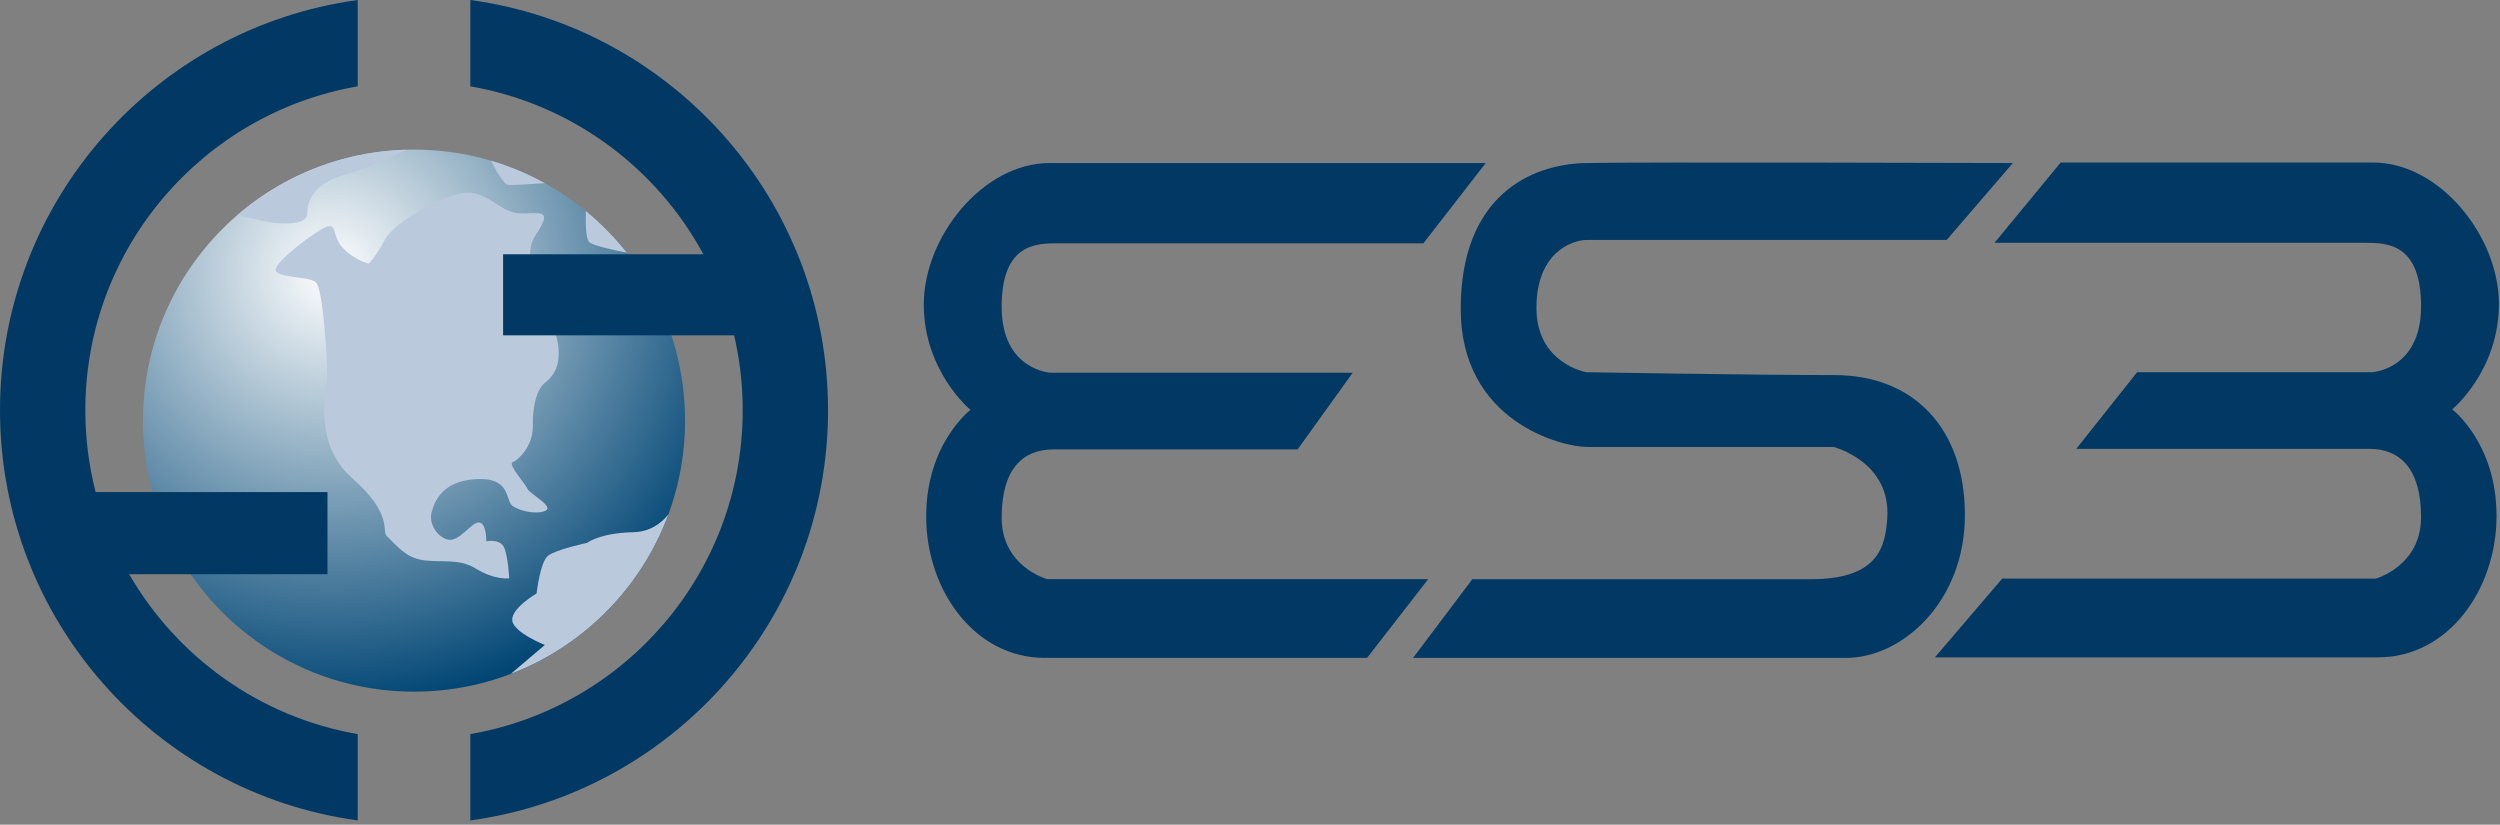<?xml version="1.0" encoding="UTF-8" standalone="no"?><!DOCTYPE svg PUBLIC "-//W3C//DTD SVG 1.1//EN" "http://www.w3.org/Graphics/SVG/1.1/DTD/svg11.dtd"><svg width="100%" height="100%" viewBox="0 0 482 159" version="1.1" xmlns="http://www.w3.org/2000/svg" xmlns:xlink="http://www.w3.org/1999/xlink" xml:space="preserve" xmlns:serif="http://www.serif.com/" style="fill-rule:evenodd;clip-rule:evenodd;stroke-linejoin:round;stroke-miterlimit:2;"><rect x="0" y="0" width="482" height="159" fill="#808080" stroke="none"/><g><path d="M286.445,31.437l-84.085,0c-12.936,0 -24.255,14.322 -24.255,27.258c-0,12.936 9.009,20.328 9.009,20.328c-0,0 -8.547,6.468 -8.547,20.559c-0,14.092 9.24,27.259 22.869,27.259l62.139,-0l11.781,-15.182l-73.458,-0c-0,-0 -8.778,-2.374 -8.778,-11.846c-0,-9.471 4.158,-13.167 9.933,-13.167l47.124,0l10.626,-14.784l-58.212,0c-0,0 -9.471,-0.462 -9.471,-12.705c-0,-12.243 6.699,-12.243 10.857,-12.243l70.455,0l12.013,-15.477Z" style="fill:#023964;"/><path d="M397.293,31.337l60.246,0c12.936,0 24.255,14.322 24.255,27.258c-0,12.936 -9.009,20.329 -9.009,20.329c-0,-0 8.547,6.468 8.547,20.559c-0,14.091 -9.24,27.258 -22.869,27.258l-85.425,-0l12.983,-15.182l71.98,-0c-0,-0 8.778,-2.374 8.778,-11.845c-0,-9.471 -4.158,-13.167 -9.933,-13.167l-56.55,-0l11.735,-14.785l45.277,0c-0,0 9.471,-0.462 9.471,-12.705c-0,-12.243 -6.699,-12.243 -10.857,-12.243l-71.38,0l12.751,-15.477Z" style="fill:#023964;"/><path d="M283.865,111.671l-11.43,15.17l83.483,-0c10.904,-0 22.916,-10.91 22.916,-27.542c-0,-16.632 -9.795,-26.981 -25.133,-26.981c-15.339,-0 -47.864,-0.555 -47.864,-0.555c0,0 -9.609,-1.663 -9.609,-12.381c-0,-10.719 6.837,-13.121 9.794,-13.121l69.301,-0l12.751,-14.824c-0,0 -71.888,-0.225 -82.422,0c-10.533,0.225 -24.024,6.323 -24.024,28.13c0,21.806 19.589,26.611 24.394,26.611l47.494,-0c-0,-0 11.052,2.795 10.349,13.675c-0.37,5.723 -1.836,11.818 -14.766,11.818l-65.234,-0Z" style="fill:#023964;"/></g><g><g id="Layer1"><clipPath id="_clip1"><circle cx="79.823" cy="81.099" r="52.253"/></clipPath><g clip-path="url(#_clip1)"><circle cx="79.823" cy="81.099" r="52.253" style="fill:url(#_Radial2);"/><path d="M94.444,133.352l10.598,-9.002c-0,-0 -6.132,-2.434 -6.283,-4.78c-0.151,-2.347 4.693,-5.148 4.693,-5.148c0,0 0.681,-6.055 2.195,-7.266c1.514,-1.211 7.57,-2.498 7.57,-2.498c-0,-0 2.346,-1.893 8.856,-2.044c6.51,-0.151 8.553,-6.585 8.553,-6.585l-6.533,20.83l-21.407,15.375l-8.242,1.118Zm3.736,-21.849c0,0 -0.242,-4.844 -1.15,-6.237c-0.909,-1.393 -3.27,-0.908 -3.27,-0.908c-0,-0 0.06,-3.634 -1.454,-3.634c-1.513,0 -3.875,3.997 -6.116,3.27c-2.24,-0.726 -3.512,-3.33 -2.967,-5.268c0.545,-1.938 1.938,-5.995 8.599,-6.358c6.661,-0.364 5.632,4.057 6.903,5.086c1.272,1.03 4.603,1.817 6.419,1.03c1.817,-0.788 -3.088,-3.331 -3.451,-4.239c-0.364,-0.909 -3.876,-4.784 -2.847,-5.147c1.03,-0.364 3.937,-3.028 3.876,-6.964c-0.061,-3.936 0.787,-7.025 2.241,-8.236c1.453,-1.211 3.572,-3.149 2.422,-8.599c-1.151,-5.45 -7.753,-14.594 -4.086,-20.035c3.666,-5.44 0.355,-3.903 -3.312,-4.139c-3.666,-0.237 -6.268,-4.613 -10.763,-3.903c-4.494,0.709 -13.246,5.677 -15.02,8.989c-1.774,3.311 -3.075,4.612 -3.075,4.612c-0,0 -2.366,-0.473 -4.731,-2.72c-2.366,-2.247 -1.42,-4.731 -3.075,-4.494c-1.656,0.236 -9.935,6.505 -10.172,8.279c-0.236,1.774 6.15,1.301 7.688,2.483c1.537,1.183 2.247,15.494 2.247,18.096c0,2.602 -2.957,12.892 4.849,19.752c7.806,6.859 5.67,10.164 6.624,11.117c2.483,2.484 4.021,4.376 7.569,4.731c3.548,0.355 6.566,-0.327 9.58,1.538c3.689,2.281 6.472,1.898 6.472,1.898Zm-6.432,-86.849c0,0 4.466,10.846 6.283,10.997c1.816,0.152 15.29,-0.984 15.29,-0.984c0,0 -1.06,10.824 0.303,12.036c1.362,1.211 13.019,3.027 13.019,3.027l-9.689,-16.804l-25.206,-8.272Zm-52.176,15.406c2.568,0.484 11.627,2.761 12.838,2.858c1.211,0.097 6.734,0.823 6.831,-1.793c0.096,-2.616 1.259,-5.958 8.187,-7.751c6.927,-1.792 18.651,-8.72 18.651,-8.72l-32.934,3.827c-0,0 -16.14,11.094 -13.573,11.579Z" style="fill:#bbc9dd;"/></g></g><path d="M135.612,49.023c-9.071,-16.781 -25.491,-29.016 -44.932,-32.377l-0,-16.646c38.928,5.305 68.965,38.717 68.965,79.089c0,40.372 -30.037,73.784 -68.965,79.089l-0,-16.646c29.809,-5.154 52.514,-31.168 52.514,-62.443c0,-4.967 -0.572,-9.8 -1.656,-14.441l-44.539,-0l-0,-15.625l38.613,0Zm-110.712,61.682c9.224,15.981 25.226,27.57 44.066,30.827l-0,16.646c-38.929,-5.305 -68.966,-38.717 -68.966,-79.089c0,-40.372 30.037,-73.784 68.966,-79.089l-0,16.646c-29.81,5.154 -52.515,31.168 -52.515,62.443c0,5.445 0.688,10.731 1.983,15.777l44.705,0l-0,15.839l-38.239,-0Z" style="fill:#023964;"/></g><defs><radialGradient id="_Radial2" cx="0" cy="0" r="1" gradientUnits="userSpaceOnUse" gradientTransform="matrix(43.761,71.799,-71.799,43.761,63.805,52.551)"><stop offset="0" style="stop-color:#fff;stop-opacity:1"/><stop offset="1" style="stop-color:#004574;stop-opacity:1"/></radialGradient></defs></svg>